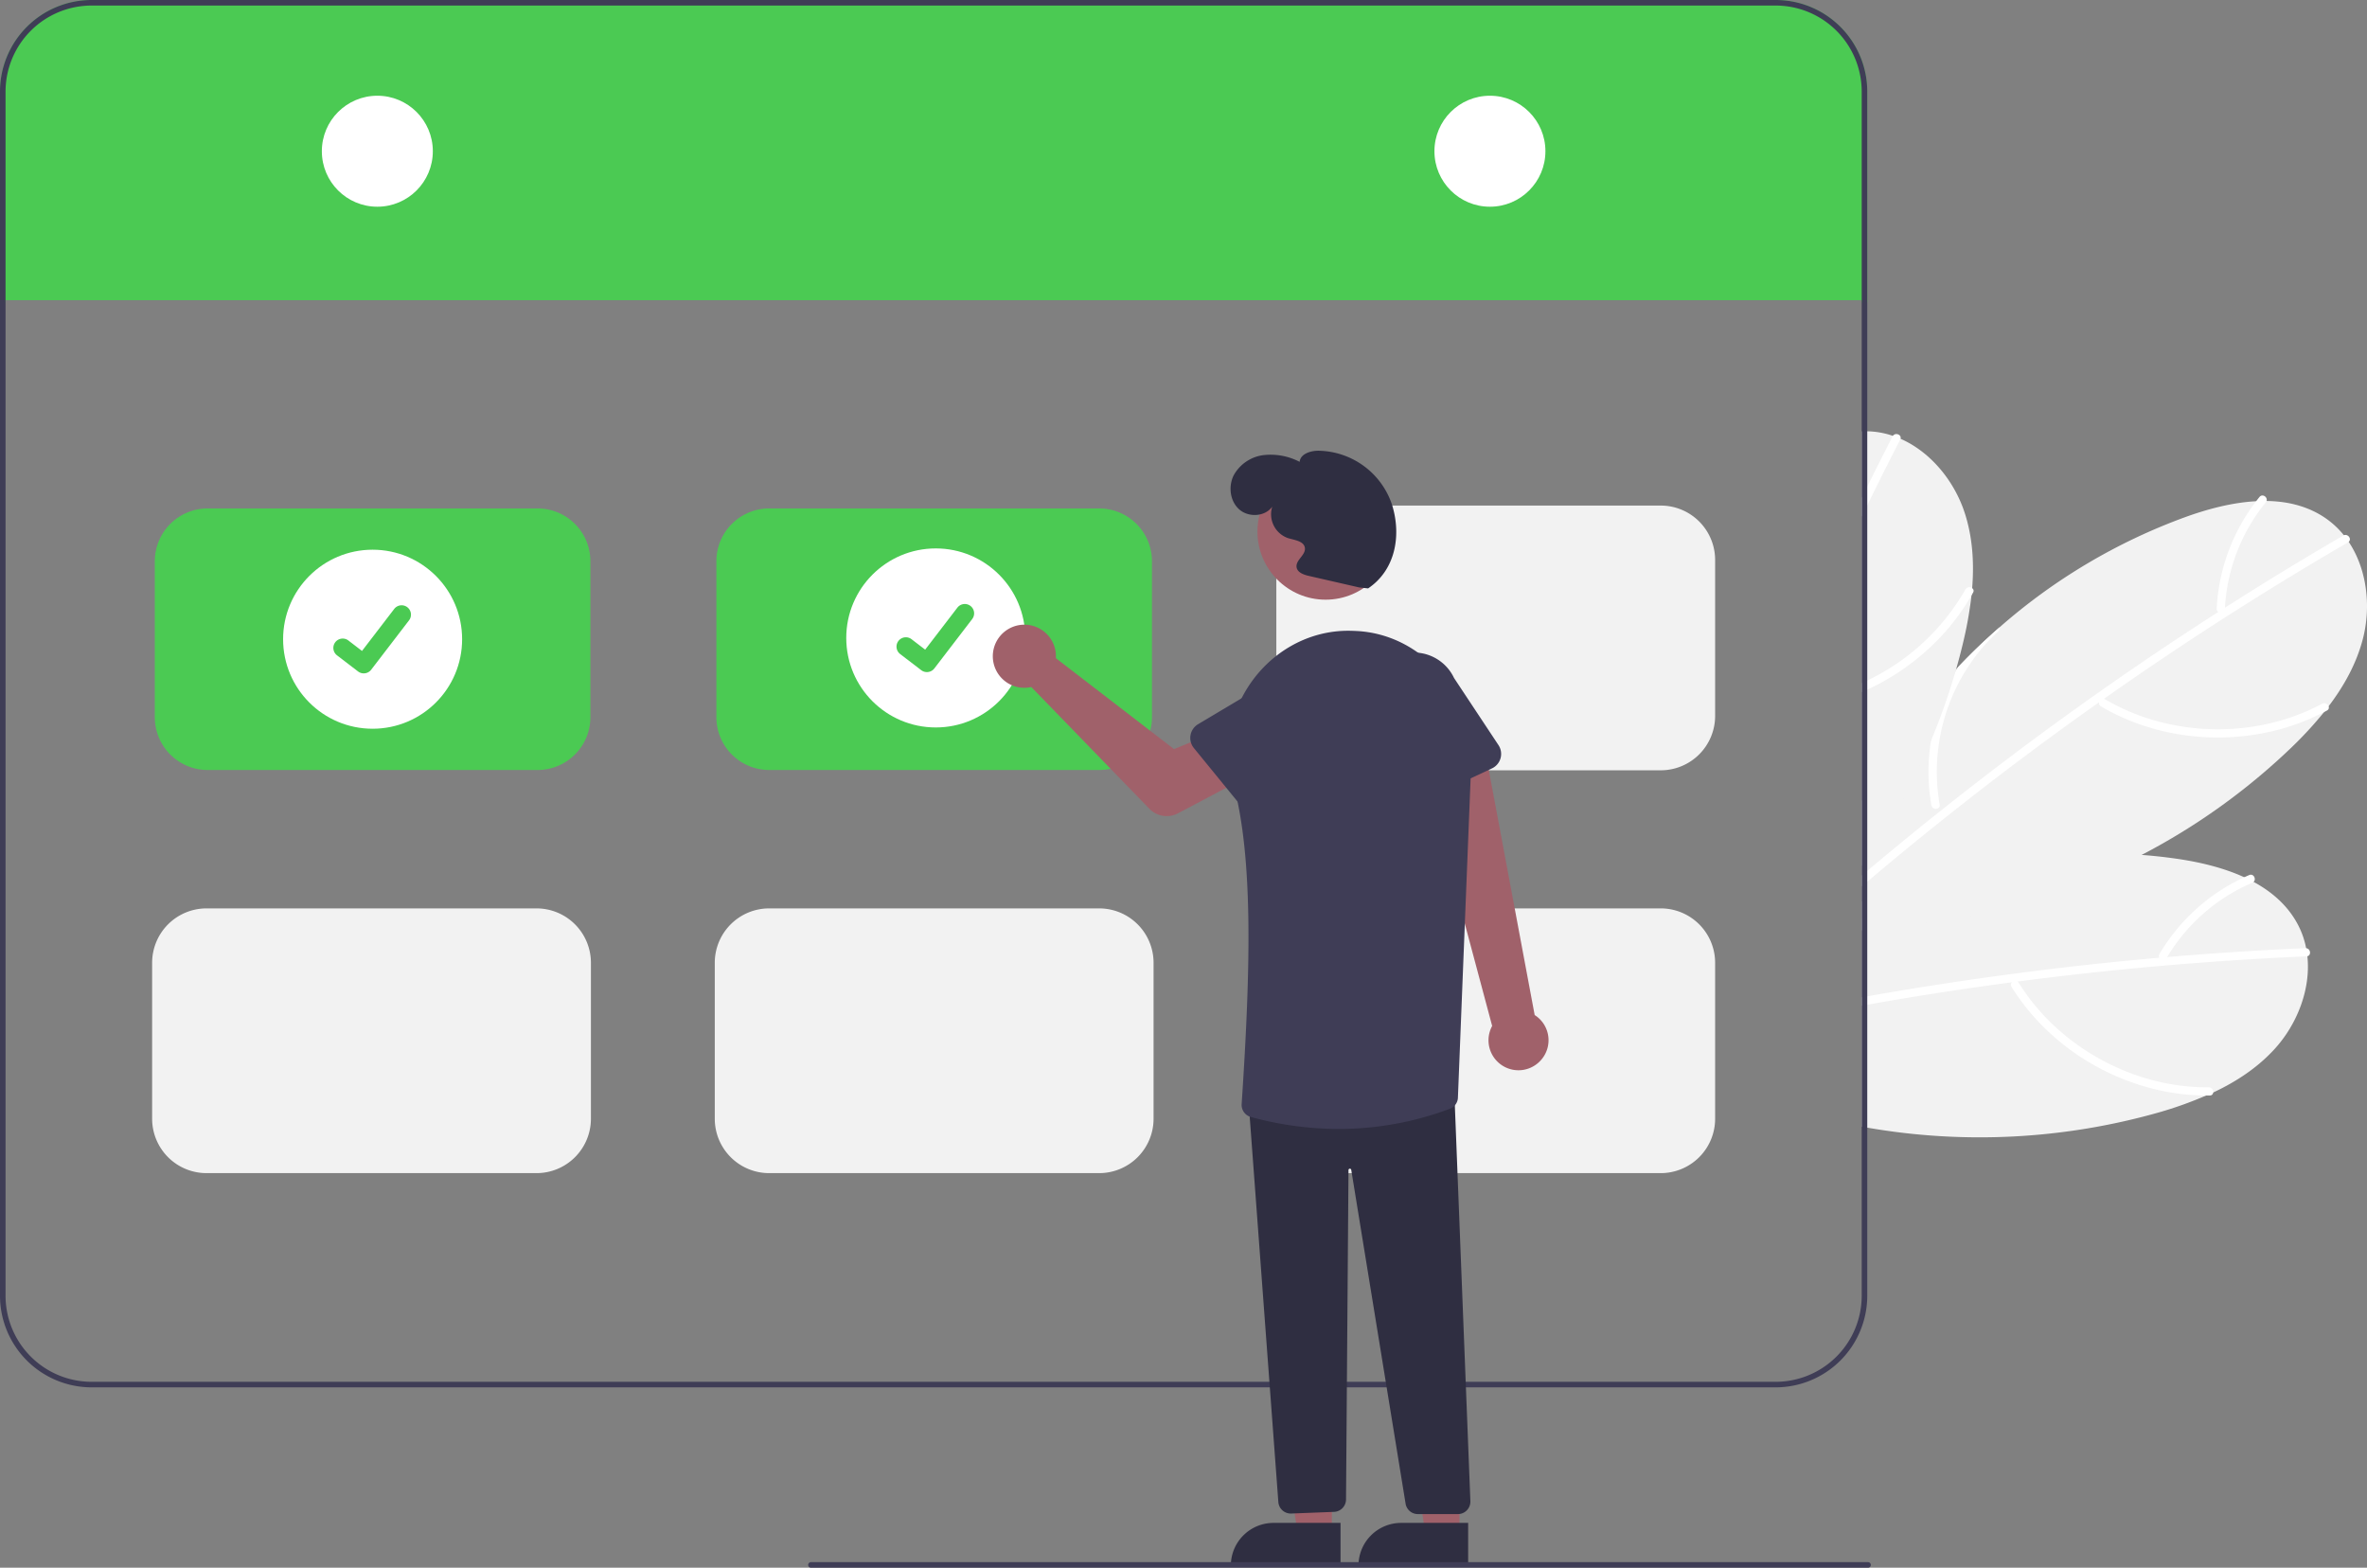 <svg xmlns="http://www.w3.org/2000/svg" data-name="Layer 1" width="853.117" height="565"><rect width="100%" height="100%" fill="#808080" stroke="none"/><path d="M819.77 378.11c-6.16 6.73-13.8 11.74-22.09 15.63h-.01c-.78.37-1.56.73-2.35 1.07h-.01l-.01.01-.01-.01h-.01a.01.01 0 01-.01.01h-.01l-.01-.01c-.01.01-.01.01-.02 0l-.01.01-.01-.01h-.01c-.01.01-.01.01-.02 0h-.01a139.774 139.774 0 01-17.06 6.1A236.651 236.651 0 01673 406.4l-2-.36v-81.11c.66-.28 1.33-.56 2-.83q6.555-2.715 13.27-4.99 9.66-3.3 19.59-5.66a212.167 212.167 0 0166.04-5.34q6.045.45 12.06 1.3c8.39 1.17 17.19 3.21 24.93 6.75h.01c1.13.53 2.24 1.08 3.34 1.67 6.88 3.73 12.68 8.86 16.22 15.89a30.573 30.573 0 012.72 7.99v.02c.2.96.34 1.93.45 2.89 1.26 11.84-3.65 24.51-11.86 33.49z" fill="#f2f2f2"/><path d="M831.63 344.62a1.358 1.358 0 01-.3.04q-25.695 1.125-51.32 3.34h-.03c-.07.01-.13.01-.2.02q-26.31 2.28-52.51 5.71c-.74.1-1.47.2-2.2.29q-18.12 2.415-36.17 5.36-7.965 1.305-15.9 2.72c-.67.12-1.33.23-2 .36v-3.03c.67-.13 1.34-.24 2-.36q26.43-4.68 53.04-8.17 6.69-.9 13.4-1.7 19.38-2.34 38.82-4.04l2.84-.24q24.885-2.115 49.84-3.21a.939.939 0 01.24.02c1.6.14 1.94 2.54.45 2.89z" fill="#fff"/><path d="M796.056 391.863c-21.34.157-42.363-8.892-57.458-23.87a77.826 77.826 0 01-11.184-14.07c-1.017-1.63-3.398.169-2.389 1.786 11.723 18.8 31.25 32.193 52.778 37.118a80.811 80.811 0 0018.637 1.994c1.913-.014 1.517-2.972-.384-2.958zM705.86 313.45a1.692 1.692 0 01-1.25 1.13 65.22 65.22 0 00-14.08 5.5A68.406 68.406 0 00673 333.33c-.27.27-.53.54-.78.82-.42.44-.82.89-1.22 1.35v-4.36a41.8 41.8 0 012-1.99 71.912 71.912 0 0113.27-10.04q9.66-3.3 19.59-5.66zm104.799 1.922a69.402 69.402 0 00-32.422 28.585 1.5 1.5 0 00.793 1.954 1.528 1.528 0 001.953-.792 66.049 66.049 0 0130.797-26.984c1.765-.754.648-3.519-1.121-2.763z" fill="#fff"/><path d="M851.58 230.44c-2.32 8.82-6.77 16.81-12.3 24.1l-.01.01c-.51.68-1.04 1.37-1.59 2.03v.01a139.27 139.27 0 01-12.41 13.39 233.429 233.429 0 01-53.37 38.13c-30.67 16.02-64.95 25.49-98.9 26.03-.26.01-.52.01-.78.01-.41.01-.82.01-1.22.01v-45.45c.65-1.24 1.32-2.48 2-3.71a219.524 219.524 0 0132.03-43.82c.3-.33.61-.66.92-.98q7.02-7.41 14.72-14.11a210.819 210.819 0 0167.29-39.85c7.97-2.86 16.71-5.15 25.21-5.6 1.25-.07 2.49-.1 3.74-.09 7.83.11 15.34 1.96 21.75 6.54a30.999 30.999 0 016.12 5.81c.62.77 1.19 1.56 1.74 2.37v.01c6.62 9.9 8.16 23.39 5.06 35.16z" fill="#f2f2f2"/><path d="M846.52 195.27v.01a1.461 1.461 0 01-.24.17q-22.2 12.915-43.84 26.77c-.02.01-.03.02-.05.03a1.74 1.74 0 01-.18.11q-22.245 14.25-43.86 29.46c-.6.42-1.21.85-1.82 1.28q-14.925 10.545-29.54 21.54-27.6 20.79-53.99 43.12c-.67.56-1.33 1.13-2 1.7v-3.89c.66-.57 1.33-1.14 2-1.7q10.11-8.535 20.4-16.83c2.05-1.65 4.11-3.3 6.17-4.93q27.45-21.855 56.13-42.08h.01q5.64-3.975 11.3-7.88 16.08-11.07 32.52-21.61c.79-.51 1.59-1.02 2.39-1.53q21.045-13.44 42.64-26a1.489 1.489 0 01.22-.11c1.5-.6 2.91 1.38 1.74 2.37z" fill="#fff"/><path d="M836.968 253.633c-18.825 10.052-41.646 11.805-61.97 5.553a77.827 77.827 0 01-16.44-7.264c-1.66-.973-2.931 1.726-1.286 2.69 19.114 11.204 42.627 13.993 63.98 8.353a80.812 80.812 0 0017.43-6.89c1.688-.902-.037-3.337-1.714-2.442zm-140.847 36.589a68.553 68.553 0 01-.952-15.87 72.319 72.319 0 0110.78-34.15q7.029-7.408 14.724-14.112a1.705 1.705 0 01-.586 1.585 65.451 65.451 0 00-9.912 11.407 69.122 69.122 0 00-11.082 50.892 1.212 1.212 0 01-.314 1.143 1.625 1.625 0 01-2.658-.895zm118.247-111.11a69.402 69.402 0 00-15.433 40.375 1.5 1.5 0 001.61 1.362 1.528 1.528 0 001.361-1.61 66.048 66.048 0 0114.738-38.2c1.213-1.488-1.061-3.417-2.276-1.927z" fill="#fff"/><path d="M710.81 211.97v.01c-.07.86-.15 1.71-.24 2.56v.02a141.3 141.3 0 01-3.25 17.96c-.7 2.9-1.46 5.78-2.29 8.66-.1.37-.21.74-.32 1.1v.01a229.523 229.523 0 01-8.74 24.65A238.918 238.918 0 01673 309.16c-.65.97-1.32 1.94-2 2.9v-156.6c.67-.04 1.33-.04 2-.02q.48 0 .96.03a30.322 30.322 0 018.28 1.61c.94.31 1.85.66 2.75 1.05 10.91 4.78 19.48 15.32 23.2 26.91 2.79 8.68 3.35 17.81 2.62 26.93z" fill="#f2f2f2"/><path d="M684.99 158.13a1.076 1.076 0 01-.11.28q-6.075 11.805-11.88 23.73c-.67 1.37-1.34 2.75-2 4.12v-6.8q.99-2.04 2-4.08 4.485-9.09 9.12-18.1a1.304 1.304 0 01.12-.2c.92-1.32 3.2-.42 2.75 1.05zm26.14 55.45c-.18.32-.36.64-.56.96a79.816 79.816 0 01-10.42 14.24A85.916 85.916 0 01673 248.55c-.66.32-1.33.62-2 .9v-3.25c.67-.3 1.34-.61 2-.93a80.866 80.866 0 0035.37-32.82 1.645 1.645 0 012.44-.47 1.153 1.153 0 01.32 1.6z" fill="#fff"/><path d="M673 33v76h-2v-.81H2v.81H0V33A33.032 33.032 0 0133 0h607a33.032 33.032 0 0133 33z" fill="#4bca53"/><path d="M640 0H33A33.032 33.032 0 000 33v434a33.032 33.032 0 0033 33h607a33.032 33.032 0 0033-33V33a33.032 33.032 0 00-33-33zm31 467a31.04 31.04 0 01-31 31H33a31.04 31.04 0 01-31-31V33A31.04 31.04 0 0133 2h607a31.04 31.04 0 0131 31z" fill="#3f3d56"/><circle cx="136" cy="54.5" r="20" fill="#fff"/><circle cx="537" cy="54.5" r="20" fill="#fff"/><path d="M193.785 277.502H74.808a19.033 19.033 0 01-19.011-19.012v-56.232a19.033 19.033 0 0119.011-19.012h118.977a19.033 19.033 0 0119.011 19.012v56.232a19.033 19.033 0 01-19.011 19.012zm202.398 0H277.207a19.033 19.033 0 01-19.011-19.012v-56.232a19.033 19.033 0 0119.011-19.012h118.976a19.033 19.033 0 0119.012 19.012v56.232a19.033 19.033 0 01-19.012 19.012z" fill="#4bca53"/><path d="M396.183 422.793H277.207a19.61 19.61 0 01-19.588-19.587v-56.233a19.61 19.61 0 0119.588-19.588h118.976a19.61 19.61 0 0119.588 19.588v56.233a19.61 19.61 0 01-19.588 19.587zm-202.789 0H74.418a19.61 19.61 0 01-19.587-19.587v-56.233a19.61 19.61 0 0119.587-19.588h118.976a19.61 19.61 0 0119.588 19.588v56.233a19.61 19.61 0 01-19.588 19.587zm405.188 0H479.606a19.61 19.61 0 01-19.588-19.587v-56.233a19.61 19.61 0 0119.588-19.588h118.976a19.61 19.61 0 0119.587 19.588v56.233a19.61 19.61 0 01-19.587 19.587zm0-145.178H479.606a19.61 19.61 0 01-19.588-19.588v-56.233a19.61 19.61 0 0119.588-19.587h118.976a19.61 19.61 0 0119.587 19.587v56.233a19.61 19.61 0 01-19.587 19.588z" fill="#f2f2f2"/><circle cx="134.297" cy="230.374" r="32.262" fill="#fff"/><path d="M131.099 242.681a3.346 3.346 0 01-2.014-.668l-.036-.027-7.581-5.805a3.368 3.368 0 114.097-5.348l4.91 3.766 11.606-15.135a3.368 3.368 0 014.723-.624l-.072.098.074-.096a3.372 3.372 0 01.623 4.723l-13.65 17.802a3.37 3.37 0 01-2.68 1.314z" fill="#4bca53"/><circle cx="337.271" cy="229.911" r="32.262" fill="#fff"/><path d="M334.073 242.218a3.346 3.346 0 01-2.013-.669l-.036-.027-7.582-5.805a3.368 3.368 0 114.098-5.347l4.91 3.765 11.606-15.134a3.368 3.368 0 014.722-.624l-.072.098.074-.096a3.372 3.372 0 01.624 4.722l-13.65 17.803a3.37 3.37 0 01-2.68 1.314z" fill="#4bca53"/><path d="M555.312 382.15a10.743 10.743 0 00-2.183-16.328l-18.01-96.172-21.905 8.122 24.592 91.98a10.8 10.8 0 0017.506 12.398zM380.527 235.4a11.406 11.406 0 01.022 1.796l42.59 32.78 12.078-4.96 9.867 17.25-20.528 10.857a8.67 8.67 0 01-10.276-1.627l-42.571-43.89a11.376 11.376 0 118.818-12.206zm99.501 317.449h-12.259l-5.833-37.288 18.095.001-.003 37.287z" fill="#a0616a"/><path d="M483.155 564.733l-39.53-.001v-.5a15.386 15.386 0 0115.386-15.386h24.145z" fill="#2f2e41"/><path fill="#a0616a" d="M526.028 552.849h-12.259l-5.833-37.288 18.095.001-.003 37.287z"/><path d="M529.155 564.733l-39.53-.001v-.5a15.386 15.386 0 0115.386-15.386h24.145zm-63.932-19.253a4.49 4.49 0 01-4.475-4.073l-10.683-143.69.504-.04 73.521-6.043.02.522 5.845 148.85a4.5 4.5 0 01-4.497 4.669h-14.416a4.475 4.475 0 01-4.447-3.816l-19.577-120.245a.5.5 0 00-.994.072l-.888 118.724a4.505 4.505 0 01-4.263 4.462l-15.409.6c-.08.005-.161.007-.241.007z" fill="#2f2e41"/><circle cx="477.772" cy="191.564" r="24.561" fill="#a0616a"/><path d="M482.527 406.882a121.037 121.037 0 01-31.769-4.342 4.51 4.51 0 01-3.236-4.687c3.307-49.693 4.084-88.257-2.869-114.939-2.963-11.372-1.618-23.349 3.691-32.86 7.99-14.313 22.676-23.024 38.34-22.723q1.124.021 2.269.08c23.773 1.224 42.297 22.73 41.294 47.942l-4.782 120.168a4.44 4.44 0 01-2.815 4.044 114.245 114.245 0 01-40.123 7.317z" fill="#3f3d56"/><path d="M448.695 292.14l-18.397-22.544a5.761 5.761 0 011.514-8.591l24.921-14.85a16 16 0 0120.16 24.852l-19.477 21.373a5.761 5.761 0 01-8.72-.24zm57.875-2.828a5.755 5.755 0 01-3.164-3.606L495.124 258a16 16 0 0128.943-13.652l16.017 24.188a5.761 5.761 0 01-2.362 8.399l-26.354 12.336a5.755 5.755 0 01-4.798.04z" fill="#3f3d56"/><path d="M489.909 211.717l-18.206-4.167c-1.878-.43-4.134-1.25-4.395-3.159-.35-2.565 3.342-4.352 3.001-6.918-.33-2.486-3.692-2.806-6.09-3.54a9.11 9.11 0 01-5.672-11.34c-2.595 3.656-8.522 3.969-11.887 1.007s-4.01-8.336-1.99-12.338a14.287 14.287 0 0110.724-7.24 22.617 22.617 0 0113.023 2.428c.267-2.834 3.805-3.983 6.65-4.008a28.43 28.43 0 0126.644 19.446c3.492 11.253 1.156 23.587-8.615 30.17z" fill="#2f2e41"/><path d="M673.287 565h-381a1 1 0 110-2h381a1 1 0 110 2z" fill="#3f3d56"/></svg>